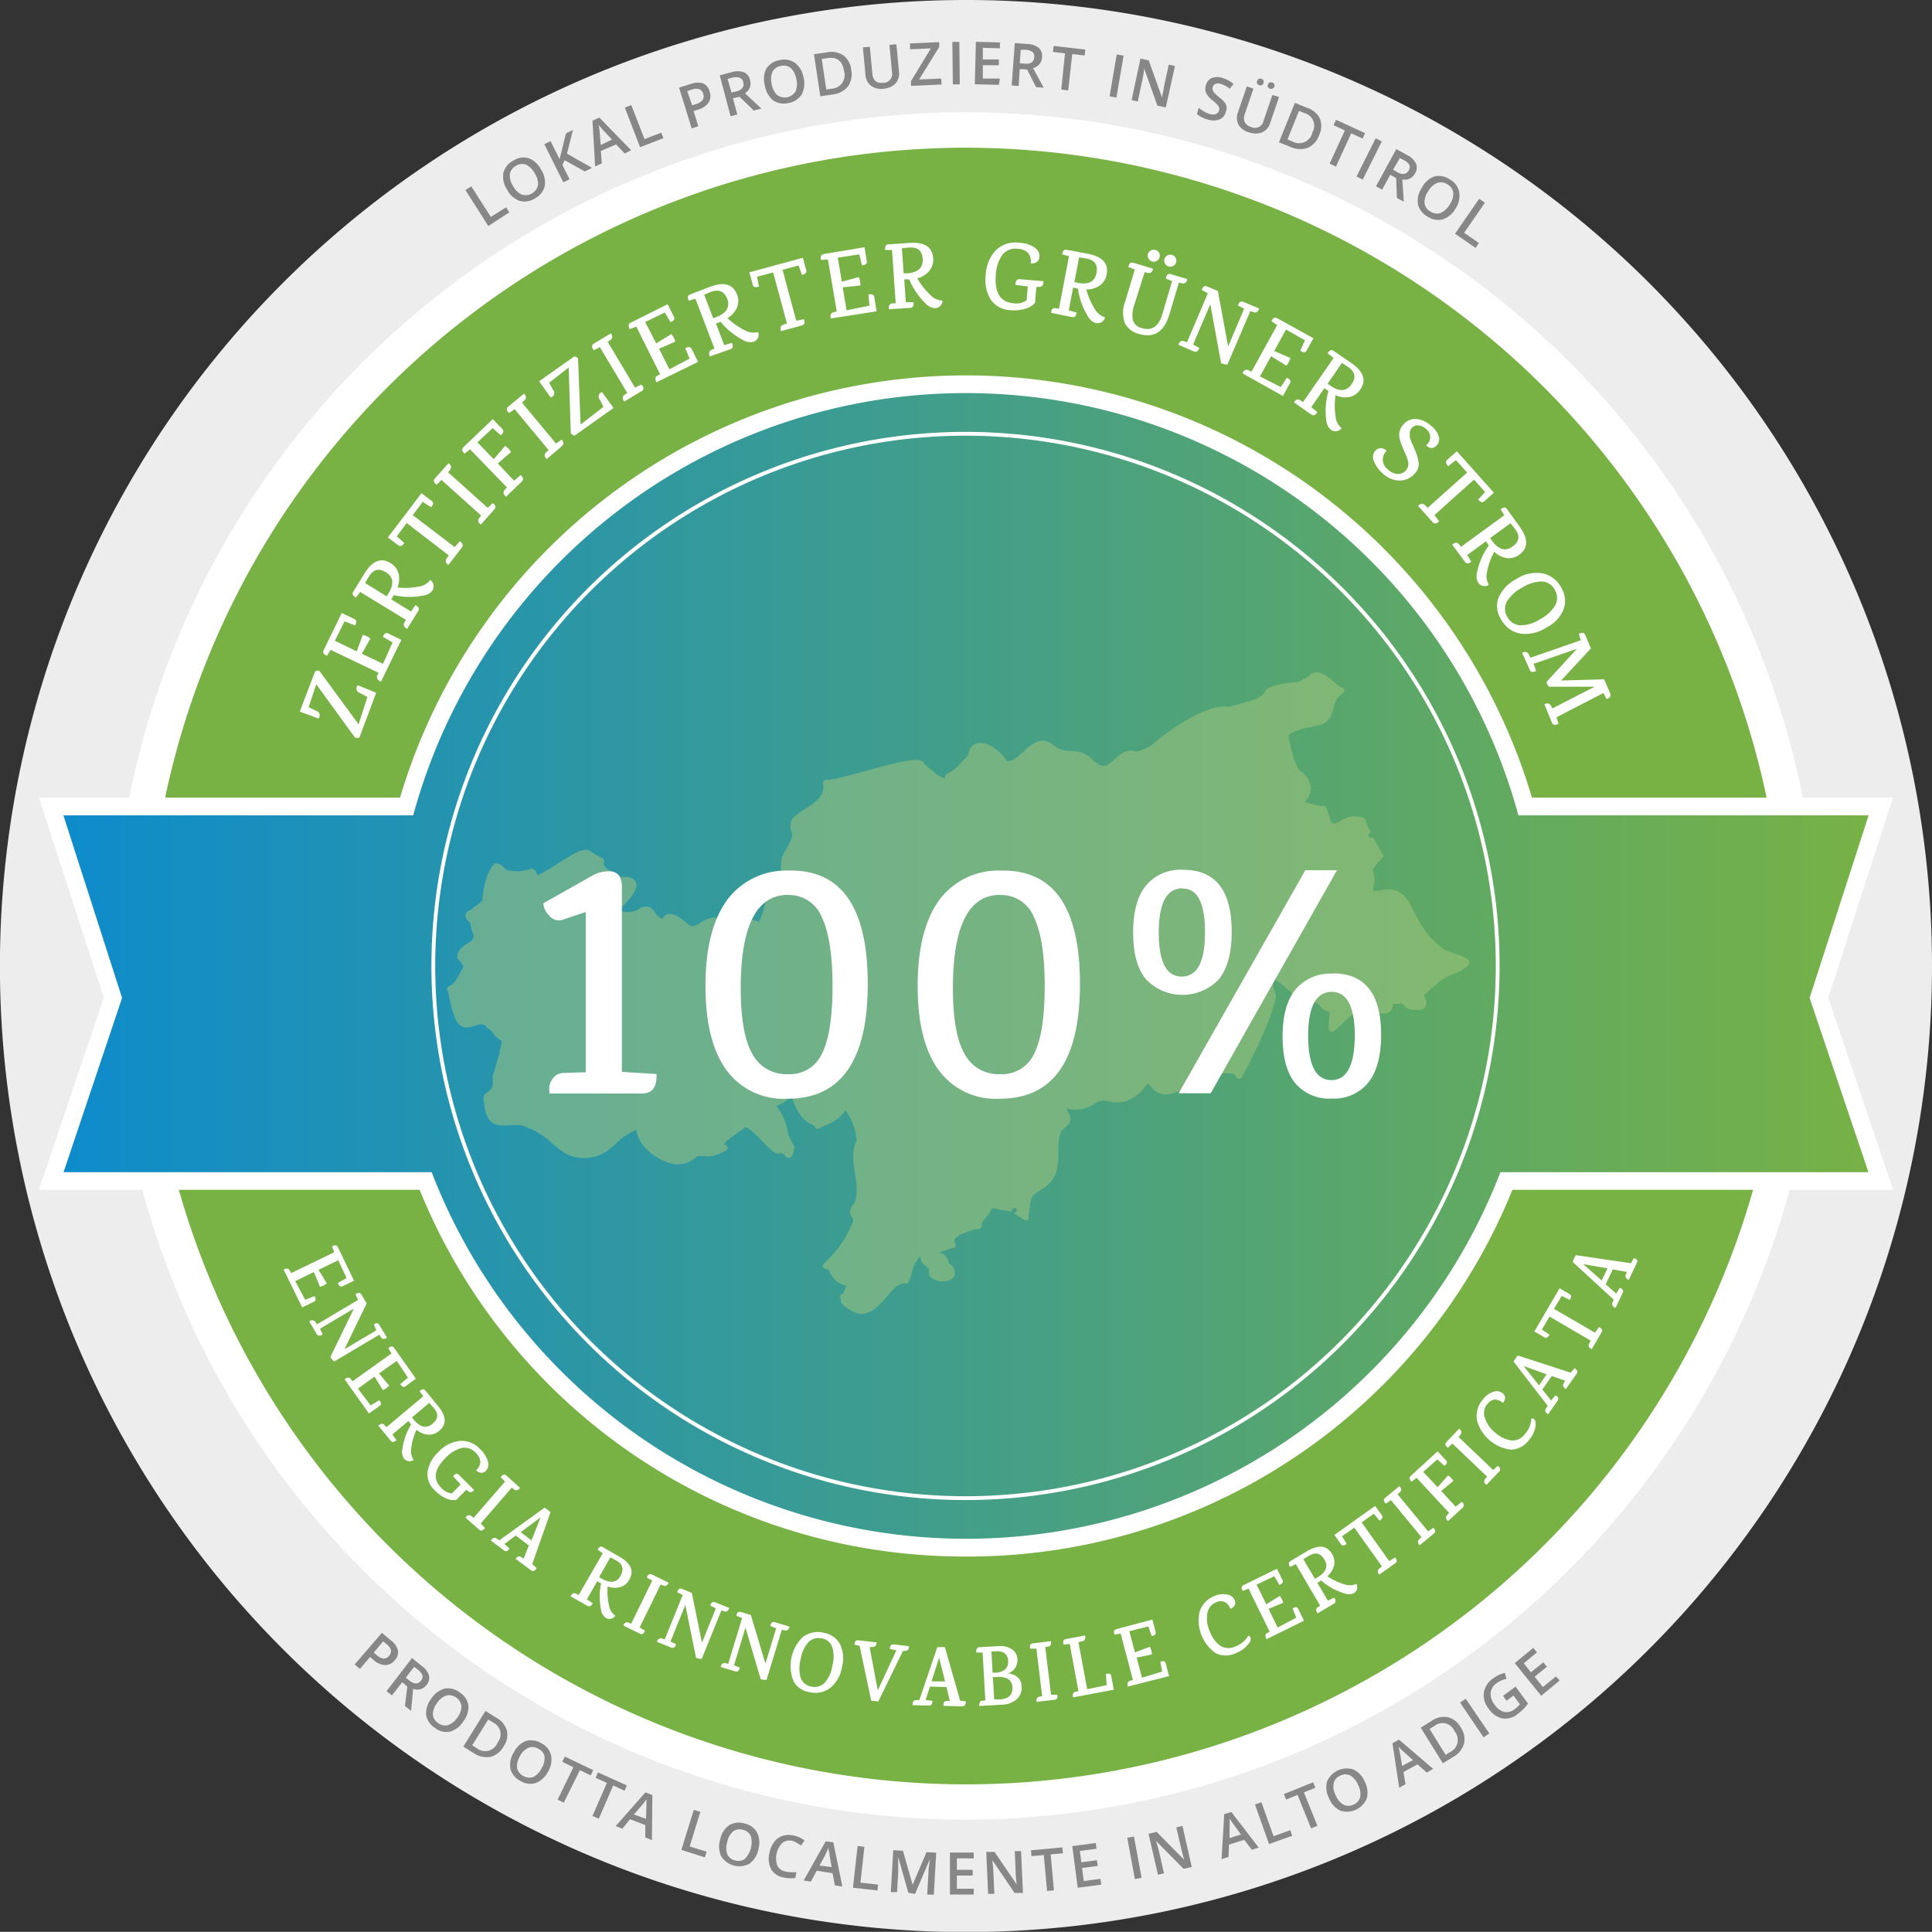 <svg xmlns="http://www.w3.org/2000/svg" xmlns:xlink="http://www.w3.org/1999/xlink" viewBox="0 0 253.21 253.19"><rect x="0" y="0" width="253.21" height="253.19" fill="#333333" stroke="none"/><defs><style>.cls-1{fill:#ededed;}.cls-2{fill:#78b245;}.cls-3{fill:#fff;}.cls-4{fill:url(#Unbenannter_Verlauf_3);}.cls-5{fill:none;stroke:#fff;stroke-miterlimit:10;stroke-width:0.5px;}.cls-6{fill:#878787;}.cls-7{opacity:0.5;}.cls-8{fill:#a7c87e;}</style><linearGradient id="Unbenannter_Verlauf_3" x1="6.72" y1="126.6" x2="246.5" y2="126.6" gradientUnits="userSpaceOnUse"><stop offset="0" stop-color="#0d8bcc"></stop><stop offset="1" stop-color="#78b245"></stop></linearGradient></defs><g id="Ebene_1" data-name="Ebene 1"><path class="cls-1" d="M253.21,126.58A126.61,126.61,0,1,1,126.61,0,126.59,126.59,0,0,1,253.21,126.58Z"></path><circle class="cls-2" cx="126.61" cy="126.6" r="109.56" transform="matrix(0.16, -0.99, 0.99, 0.16, -18.41, 231.62)"></circle><path class="cls-3" d="M126.61,238.48A111.88,111.88,0,1,1,238.49,126.6,112,112,0,0,1,126.61,238.48Zm0-219.12A107.25,107.25,0,1,0,233.85,126.6,107.36,107.36,0,0,0,126.61,19.36Z"></path><path class="cls-4" d="M238.39,130.78l8.11-25.08H199.91a76.22,76.22,0,0,0-146.61,0H6.72l8.1,25.08-8.1,24H55.78a76.22,76.22,0,0,0,141.65,0H246.5Z"></path><path class="cls-3" d="M126.61,204A77,77,0,0,1,55,155.94H5.1l8.5-25.17L5.12,104.54H52.43a77.38,77.38,0,0,1,148.35,0h47.31l-8.48,26.23,8.5,25.17H198.22A77,77,0,0,1,126.61,204ZM8.33,153.63H56.57l.29.73a75.07,75.07,0,0,0,139.5,0l.29-.73h48.23l-7.71-22.84,7.73-23.93H199l-.23-.84a75.06,75.06,0,0,0-144.38,0l-.24.84H8.31L16,130.79Z"></path><circle class="cls-5" cx="126.54" cy="126.6" r="69.75"></circle><path class="cls-3" d="M49.3,90.79l-2.2,5.89a1.8,1.8,0,0,1-.57,0l-5.08-7-1,3,1,.49a.6.6,0,0,1,.28,1l-2.44-.91,2-5.25a.61.61,0,0,1,.57-.08l5.14,7,1.15-3.59-1-.53a.6.6,0,0,1-.26-1Z"></path><path class="cls-3" d="M49.93,89.34l-.14-.07c-.16-.08-.26-.15-.29-.22l-.07-.17a.46.46,0,0,1,0-.3l.17-.41-6.28-3-.46.77c-.45-.16-.59-.41-.43-.75l2.36-4.85,1.66.8c.3.15.33.43.08.83l-1.37-.54-1.27,2.55,2.86,1.39.8-2.16a2.5,2.5,0,0,1,1,.47l-1.13,2L50.2,87l1.25-2.8-1.26-.73q.24-.66.69-.45l1.72.84Z"></path><path class="cls-3" d="M53.36,82.42l-.12-.07c-.16-.1-.25-.18-.27-.26s0-.13-.06-.18a.48.48,0,0,1,.08-.29l.21-.38-6-3.66-.54.74c-.41-.23-.54-.47-.38-.73l1.48-2.41q1.55-2.52,3.4-1.39a2.28,2.28,0,0,1,1.06,1.34A3,3,0,0,1,52.1,77a9.41,9.41,0,0,0,2.79-.12,2.31,2.31,0,0,0,1.5-.87,1.08,1.08,0,0,1,.43.63,1.11,1.11,0,0,1-.17.79,1.75,1.75,0,0,1-1.16.62A9.08,9.08,0,0,1,51.62,78c-.15.24-.26.43-.35.55l2.59,1.59.59-.83q.64.31.36.78Zm-5.5-6,2.81,1.73c.07-.09.15-.22.25-.38.76-1.24.64-2.16-.35-2.77s-1.73-.34-2.33.75l-.37.65Z"></path><path class="cls-3" d="M50.83,70.44l4.41-5.8,1.32,1a.39.39,0,0,1,.17.49,1.9,1.9,0,0,1-.21.35l-1.12-.7-1.31,1.73,5.5,4.19.66-.75c.41.24.5.52.28.81L58.8,74,58.72,74a.53.53,0,0,1-.21-.77l.31-.44L53.3,68.55,52,70.29l1,.88q-.32.4-.54.39a.45.45,0,0,1-.27-.11Z"></path><path class="cls-3" d="M64.79,66.76l-1.78,2-.07-.06c-.3-.27-.34-.53-.15-.79l.27-.34-5.19-4.66-.66.62c-.38-.28-.45-.56-.21-.83l1.79-2,.07.06c.29.26.34.53.15.79l-.28.35,5.19,4.66h0l.65-.62Q65.16,66.34,64.79,66.76Z"></path><path class="cls-3" d="M64.58,54.93l1.25,1.3q.36.36-.21.81l-1.05-.93-2,1.86,2.14,2.22,1.49-1.75a2.39,2.39,0,0,1,.78.8l-1.74,1.5L67.37,63l.87-.73c.36.31.41.59.14.85l-2.08,2L66.23,65a.54.54,0,0,1-.09-.8l.3-.32-4.84-5-.7.57c-.37-.31-.41-.6-.14-.86Z"></path><path class="cls-3" d="M73.64,58.47l-2,1.7-.06-.08c-.25-.3-.27-.57,0-.8l.32-.3-4.45-5.37-.74.52c-.34-.33-.37-.62-.09-.85l2.06-1.71.06.08c.25.3.26.57,0,.8l-.33.31,4.46,5.36h0l.74-.51C73.9,57.94,73.93,58.23,73.64,58.47Z"></path><path class="cls-3" d="M80.41,53.47l-5.13,3.64a1.73,1.73,0,0,1-.47-.33l-.28-8.62-2.56,2,.51.93a.6.6,0,0,1-.31,1l-1.51-2.12,4.58-3.24a.6.6,0,0,1,.52.26l.33,8.65,3-2.32-.51-1a.59.59,0,0,1,.32-.93Z"></path><path class="cls-3" d="M84.09,51.26l-2.28,1.37-.06-.09c-.2-.33-.17-.6.1-.79l.36-.25-3.59-6-.81.4c-.29-.38-.27-.67,0-.86l2.3-1.37,0,.08c.2.34.17.6-.09.8l-.38.25,3.59,6h0l.81-.4C84.43,50.78,84.41,51.07,84.09,51.26Z"></path><path class="cls-3" d="M86,50.12,86,50a.58.58,0,0,1-.09-.36,1.22,1.22,0,0,1,0-.17.41.41,0,0,1,.22-.21l.38-.22-3.12-6.24-.84.34c-.25-.41-.21-.69.12-.86l4.83-2.41.82,1.64c.16.31,0,.54-.44.71l-.75-1.26-2.57,1.24L86,45l2-1.22a2.47,2.47,0,0,1,.51,1l-2.13.92,1.35,2.7L90.37,47l-.55-1.34c.39-.26.67-.23.82.06l.85,1.71Z"></path><path class="cls-3" d="M93,46.73l0-.14a.55.55,0,0,1-.06-.37l.07-.17a.55.55,0,0,1,.23-.19l.4-.18-2.5-6.53-.88.26q-.27-.66.15-.81l2.63-1q2.77-1.06,3.55,1a2.23,2.23,0,0,1,0,1.7,2.94,2.94,0,0,1-1.25,1.39,9.33,9.33,0,0,0,2.29,1.6,2.32,2.32,0,0,0,1.72.23,1,1,0,0,1,0,.76,1.07,1.07,0,0,1-.61.52,1.79,1.79,0,0,1-1.3-.21,9.31,9.31,0,0,1-3-2.42,4.81,4.81,0,0,1-.61.22l1.09,2.84,1-.29c.21.43.15.71-.19.83Zm-.71-8.11,1.18,3.08.43-.15q2-.78,1.41-2.4c-.41-1-1.17-1.33-2.3-.83l-.7.29Z"></path><path class="cls-3" d="M98.22,35.69l7-1.91.44,1.61a.38.38,0,0,1-.17.48,1.45,1.45,0,0,1-.38.16l-.45-1.24-2.1.57,1.8,6.67,1-.19c.17.45.08.72-.28.82l-2.75.74,0-.1c-.1-.38,0-.62.3-.74l.51-.16-1.81-6.7-2.11.57.25,1.29c-.33.09-.55.09-.67,0a.51.51,0,0,1-.15-.26Z"></path><path class="cls-3" d="M108.88,41.74l0-.15a.58.58,0,0,1,0-.37l.1-.16a.43.43,0,0,1,.27-.13l.42-.1L108.51,34l-.9.08c-.13-.46,0-.72.36-.79l5.33-.89.3,1.82c.06.33-.15.52-.63.55l-.35-1.43-2.82.43.53,3.15,2.23-.6a2.65,2.65,0,0,1,.2,1.09l-2.31.25.5,3,3-.6-.13-1.45c.45-.13.7,0,.76.3l.31,1.89Z"></path><path class="cls-3" d="M116.5,40.53v-.15a.64.64,0,0,1,.05-.36l.12-.15a.48.48,0,0,1,.28-.11l.44,0-.48-7H116c0-.46.08-.71.38-.73l2.81-.19c2-.13,3,.52,3.11,2a2.28,2.28,0,0,1-.48,1.63,2.9,2.9,0,0,1-1.6,1,9.3,9.3,0,0,0,1.72,2.2,2.28,2.28,0,0,0,1.58.72,1,1,0,0,1-1,1,1.77,1.77,0,0,1-1.17-.58,9.41,9.41,0,0,1-2.19-3.2l-.65,0,.21,3h1c.07.47-.07.72-.43.74Zm1.7-8,.23,3.29a3.67,3.67,0,0,0,.45,0c1.44-.1,2.13-.73,2.05-1.89s-.73-1.61-2-1.47l-.74.08Z"></path><path class="cls-3" d="M133.65,36.59l3.1.26V37c0,.39-.21.59-.53.6h-.39l-.18,2.08a2.55,2.55,0,0,1-1.29.79,5,5,0,0,1-1.91.18,3.26,3.26,0,0,1-2.58-1.35,4.89,4.89,0,0,1-.68-3.24,5,5,0,0,1,1.31-3.24,3.66,3.66,0,0,1,3.12-1,3.78,3.78,0,0,1,2,.64,1.34,1.34,0,0,1,.61,1.21.86.86,0,0,1-.34.66,1.14,1.14,0,0,1-.81.18,1.76,1.76,0,0,0-.33-1.36,2.06,2.06,0,0,0-1.39-.54,2.11,2.11,0,0,0-2,.81,4.85,4.85,0,0,0-.84,2.6q-.3,3.51,2.33,3.73a2.34,2.34,0,0,0,1.7-.39l.15-1.82-1.62-.21C133.11,36.78,133.29,36.56,133.65,36.59Z"></path><path class="cls-3" d="M137.77,41l0-.14a.69.69,0,0,1,.14-.35l.15-.11a.5.5,0,0,1,.3,0l.43.06,1.31-6.88-.89-.24c.07-.47.26-.67.55-.61l2.78.52c1.94.37,2.77,1.27,2.5,2.69a2.27,2.27,0,0,1-.87,1.46,3,3,0,0,1-1.79.53,8.93,8.93,0,0,0,1.1,2.56,2.28,2.28,0,0,0,1.35,1.1,1.1,1.1,0,0,1-.44.62,1.07,1.07,0,0,1-.8.12,1.76,1.76,0,0,1-1-.86,9.11,9.11,0,0,1-1.31-3.64l-.64-.14-.56,3,1,.26c0,.47-.25.68-.6.61Zm3.66-7.27-.62,3.24.44.1c1.43.27,2.25-.16,2.46-1.3s-.29-1.75-1.52-1.92l-.74-.11Z"></path><path class="cls-3" d="M153.46,35.93l2.13.64,0,.1c-.11.37-.33.53-.65.47l-.43-.1-1.24,4.13c-.69,2.32-2,3.18-4,2.59a2.76,2.76,0,0,1-1.87-1.46,4.16,4.16,0,0,1,.08-2.82l1.25-4.16-.84-.33c.09-.47.31-.65.66-.55l2.55.77,0,.1c-.11.37-.33.53-.65.47l-.43-.11L148.65,40a3.61,3.61,0,0,0-.16,2,1.55,1.55,0,0,0,1.16,1c1.31.4,2.2-.21,2.68-1.8l1.29-4.36-.82-.33C152.89,36,153.1,35.83,153.46,35.93Zm-1.87-1.73a.74.74,0,0,1-.6.07.82.82,0,0,1-.47-.39.74.74,0,0,1-.07-.6.77.77,0,0,1,.39-.46.81.81,0,0,1,.61-.06.75.75,0,0,1,.46.38.7.7,0,0,1,.06.6A.73.73,0,0,1,151.59,34.2Zm2.55.19a.77.77,0,0,1-.38.47.8.8,0,0,1-.61.06.83.83,0,0,1-.47-.39.78.78,0,0,1-.06-.6.74.74,0,0,1,.39-.46.79.79,0,0,1,.6-.06.75.75,0,0,1,.47.38A.78.78,0,0,1,154.14,34.39Z"></path><path class="cls-3" d="M163,39.58l2,.85,0,.09c-.16.36-.39.5-.7.4l-.43-.15-3,7a1.86,1.86,0,0,1-.83-.18l-1.42-7.71-2.25,5.28.8.43c-.14.45-.38.61-.71.47l-2-.87,0-.09c.15-.36.39-.49.7-.39l.41.14,2.73-6.41-.8-.43c.14-.45.38-.61.72-.46l1.4.59,1.34,7.27,2.1-4.95-.8-.42C162.36,39.58,162.61,39.43,163,39.58Z"></path><path class="cls-3" d="M162.84,48.93l.07-.13c.09-.16.17-.26.24-.28l.18-.06a.4.4,0,0,1,.29.06l.4.19,3.37-6.1-.75-.51c.19-.44.45-.56.78-.38l4.72,2.61-.89,1.61c-.16.3-.44.31-.83,0l.61-1.34-2.48-1.41L167,46l2.12.92a2.59,2.59,0,0,1-.53,1l-2-1.23-1.46,2.64,2.73,1.4.8-1.22c.43.19.57.42.4.71l-.92,1.68Z"></path><path class="cls-3" d="M169.59,52.74l.09-.12c.1-.15.19-.24.26-.25l.18,0a.55.55,0,0,1,.29.09l.37.23,4-5.77L174,46.3c.26-.4.5-.51.75-.34l2.33,1.6q2.44,1.68,1.21,3.47a2.3,2.3,0,0,1-1.4,1,3,3,0,0,1-1.85-.24,9.32,9.32,0,0,0,0,2.79,2.24,2.24,0,0,0,.79,1.54,1,1,0,0,1-.66.39,1.08,1.08,0,0,1-.78-.21,1.81,1.81,0,0,1-.56-1.19,9.18,9.18,0,0,1,.28-3.86l-.53-.38-1.72,2.5.79.64c-.23.41-.5.52-.79.32Zm6.28-5.17L174,50.29l.36.26c1.2.82,2.12.76,2.78-.2s.43-1.71-.62-2.36l-.63-.41Z"></path><path class="cls-3" d="M188.62,57.47a1.13,1.13,0,0,1-.31.88.85.85,0,0,1-1.39,0,1.31,1.31,0,0,0,0-2.1,1.69,1.69,0,0,0-1-.5,1,1,0,0,0-.87.33.93.93,0,0,0-.28.66V57a1.31,1.31,0,0,0,0,.27c0,.12.06.21.07.26s.05.16.1.29.09.23.11.28a4,4,0,0,1,.28.62,6.45,6.45,0,0,1,.61,2,1.81,1.81,0,0,1-.55,1.38,2.6,2.6,0,0,1-2,.88,3.29,3.29,0,0,1-2.25-1,3.88,3.88,0,0,1-1.07-1.54,1.25,1.25,0,0,1,.2-1.39,1,1,0,0,1,.67-.32,1.11,1.11,0,0,1,.79.36,1.57,1.57,0,0,0,.13,2.4,2.12,2.12,0,0,0,1.28.63,1.36,1.36,0,0,0,1.1-.45,1.28,1.28,0,0,0,.31-1.15,4.75,4.75,0,0,0-.18-.62c-.07-.18-.17-.43-.33-.77l-.33-.77c-.07-.18-.14-.42-.23-.71a2.34,2.34,0,0,1-.1-.73,2,2,0,0,1,.55-1.29,2,2,0,0,1,1.77-.71,3.37,3.37,0,0,1,1.88.9A2.69,2.69,0,0,1,188.62,57.47Z"></path><path class="cls-3" d="M190.93,59.14l4.86,5.43-1.24,1.11a.37.37,0,0,1-.5.07,1.58,1.58,0,0,1-.32-.27l.91-1-1.46-1.62L188,67.51l.61.8c-.32.35-.6.39-.85.12l-1.9-2.12.07-.07c.29-.26.56-.28.8-.06l.38.38,5.17-4.63-1.47-1.63-1,.8c-.23-.25-.32-.45-.29-.6a.56.56,0,0,1,.17-.25Z"></path><path class="cls-3" d="M190.33,71.38l.12-.09a.62.62,0,0,1,.34-.15l.18,0a.51.51,0,0,1,.24.18l.28.34,5.66-4.13-.48-.78c.37-.29.64-.31.81-.07L199.15,69c1.16,1.6,1.16,2.82,0,3.68a2.29,2.29,0,0,1-1.64.47,3.06,3.06,0,0,1-1.67-.84,9.09,9.09,0,0,0-.94,2.62,2.24,2.24,0,0,0,.23,1.72,1,1,0,0,1-.75.15,1.05,1.05,0,0,1-.66-.46,1.76,1.76,0,0,1-.14-1.3,9.14,9.14,0,0,1,1.54-3.55c-.16-.23-.29-.41-.37-.54l-2.45,1.79.53.87c-.36.31-.64.32-.85,0Zm7.64-2.8-2.67,1.94.26.37c.86,1.17,1.75,1.42,2.69.73s1-1.47.2-2.43L198,68.6Z"></path><path class="cls-3" d="M204.61,77a3.31,3.31,0,0,1,.35,2.76,4.61,4.61,0,0,1-2.28,2.48,5,5,0,0,1-3.43.8,3.61,3.61,0,0,1-2.54-1.91,3.16,3.16,0,0,1-.31-2.8,5.07,5.07,0,0,1,2.31-2.43,4.87,4.87,0,0,1,3.37-.77A3.56,3.56,0,0,1,204.61,77Zm-.84.29a2,2,0,0,0-1.7-1.08,4.9,4.9,0,0,0-2.58.81,5,5,0,0,0-2,1.83,2,2,0,0,0,.06,2,2,2,0,0,0,1.71,1.1,4.68,4.68,0,0,0,2.58-.79,5,5,0,0,0,2-1.85A2,2,0,0,0,203.77,77.32Z"></path><path class="cls-3" d="M203.4,94.71l-1-2.43.09,0a.55.55,0,0,1,.78.2l.18.37L209,90,203,90a1.28,1.28,0,0,1-.32-.62l4-4.35L201,87l.32.93c-.42.23-.7.18-.84-.16l-1-2.24.09,0c.36-.16.62-.09.78.2l.23.47,6.61-2.29-.27-.82c.42-.24.71-.19.85.15l.74,1.74-3.91,4.21,5.64-.16.79,1.85c.14.34,0,.59-.48.73l-.41-.78L204,94l.26.84C203.83,95.1,203.55,95.05,203.4,94.71Z"></path><path class="cls-6" d="M64,29.62l-3-4.71.77-.48,2.56,4,2-1.26.42.66Z"></path><path class="cls-6" d="M70.91,22.23a3,3,0,0,1,.48,2.17A2.46,2.46,0,0,1,70.11,26a2.51,2.51,0,0,1-2,.33,3.08,3.08,0,0,1-1.66-1.49,3.07,3.07,0,0,1-.48-2.18,2.51,2.51,0,0,1,1.31-1.61,2.41,2.41,0,0,1,2-.32A3.05,3.05,0,0,1,70.91,22.23Zm-3.67,2.14a2.5,2.5,0,0,0,1.15,1.14,1.68,1.68,0,0,0,2.12-1.23,2.51,2.51,0,0,0-.43-1.56,2.58,2.58,0,0,0-1.14-1.14,1.45,1.45,0,0,0-1.32.16,1.49,1.49,0,0,0-.8,1.08A2.5,2.5,0,0,0,67.24,24.37Z"></path><path class="cls-6" d="M77.59,22l-.94.47L74,21l-.29.63.94,1.86-.82.41-2.49-5,.82-.4,1.18,2.37c.09-.38.18-.75.28-1.12l.55-2.26.92-.46c-.36,1.45-.62,2.49-.78,3.11Z"></path><path class="cls-6" d="M81.88,20.12l-1.13-1.19-2,.85.12,1.64-.87.39-.35-6,.9-.4,4.17,4.28ZM80.21,18.3l-1.09-1.17c-.07-.08-.19-.2-.34-.38l-.32-.38a7.59,7.59,0,0,1,.14,1.06L78.73,19Z"></path><path class="cls-6" d="M83.89,19.29l-2-5.19.85-.33,1.73,4.46,2.2-.85.28.73Z"></path><path class="cls-6" d="M93,12a1.61,1.61,0,0,1-.14,1.45,2.51,2.51,0,0,1-1.41.93l-.55.17.62,2-.87.27L89,11.48,90.55,11a2.4,2.4,0,0,1,1.62-.06A1.52,1.52,0,0,1,93,12ZM90.71,13.8l.46-.14a1.77,1.77,0,0,0,.91-.54.91.91,0,0,0,.08-.83.88.88,0,0,0-.49-.59,1.44,1.44,0,0,0-1,.05l-.6.19Z"></path><path class="cls-6" d="M96.06,12.87,96.63,15l-.88.23L94.33,9.87l1.52-.4a2.57,2.57,0,0,1,1.65,0,1.45,1.45,0,0,1,.81,1.05,1.53,1.53,0,0,1-.67,1.71l2.15,2-1,.26-1.86-1.81Zm-.19-.73.61-.16a1.44,1.44,0,0,0,.83-.46.84.84,0,0,0,.1-.75.74.74,0,0,0-.47-.58,1.65,1.65,0,0,0-1,0l-.58.15Z"></path><path class="cls-6" d="M105.31,10.16a3.08,3.08,0,0,1-.24,2.21,2.48,2.48,0,0,1-1.73,1.13,2.5,2.5,0,0,1-2-.34,3.06,3.06,0,0,1-1.09-1.95A3,3,0,0,1,100.43,9a2.54,2.54,0,0,1,1.75-1.12,2.47,2.47,0,0,1,2,.35A3,3,0,0,1,105.31,10.16Zm-4.17.86a2.58,2.58,0,0,0,.73,1.45,1.68,1.68,0,0,0,2.4-.5,2.48,2.48,0,0,0,.09-1.61,2.51,2.51,0,0,0-.72-1.44,1.44,1.44,0,0,0-1.3-.27,1.46,1.46,0,0,0-1.1.77A2.51,2.51,0,0,0,101.14,11Z"></path><path class="cls-6" d="M111.56,9.14a2.78,2.78,0,0,1-.44,2.2,3,3,0,0,1-2.07,1.05l-1.54.23-.83-5.51,1.71-.25a2.85,2.85,0,0,1,2.15.4A2.67,2.67,0,0,1,111.56,9.14Zm-.94.17c-.2-1.31-.91-1.88-2.14-1.7l-.78.12.59,4,.64-.1A1.79,1.79,0,0,0,110.62,9.31Z"></path><path class="cls-6" d="M117.48,5.8l.34,3.59a2.1,2.1,0,0,1-.16,1.1,1.81,1.81,0,0,1-.7.78,2.78,2.78,0,0,1-1.17.36,2.24,2.24,0,0,1-1.65-.4,1.94,1.94,0,0,1-.71-1.45l-.34-3.57.91-.08.33,3.5a1.43,1.43,0,0,0,.41,1,1.37,1.37,0,0,0,1,.23,1.17,1.17,0,0,0,1.16-1.46l-.33-3.51Z"></path><path class="cls-6" d="M123.4,11.08l-4,.17,0-.63L122,6.34l-2.73.12,0-.77,3.82-.17,0,.64-2.63,4.26,2.89-.13Z"></path><path class="cls-6" d="M124.88,11.06l-.06-5.57h.91l.06,5.56Z"></path><path class="cls-6" d="M130.91,11.12l-3.15-.07.14-5.57,3.15.08,0,.77-2.24-.06,0,1.52,2.1,0,0,.76-2.1,0,0,1.75,2.24,0Z"></path><path class="cls-6" d="M133.65,9.05l-.15,2.22-.91-.07L133,5.65l1.57.11a2.62,2.62,0,0,1,1.57.51,1.45,1.45,0,0,1,.43,1.25,1.52,1.52,0,0,1-1.18,1.4l1.4,2.57-1-.07-1.17-2.31Zm0-.76.63.05a1.47,1.47,0,0,0,.94-.17.88.88,0,0,0,.33-.68.75.75,0,0,0-.26-.7,1.72,1.72,0,0,0-.91-.27l-.6,0Z"></path><path class="cls-6" d="M140,11.85l-.91-.11L139.58,7,138,6.8l.09-.78,4.15.48-.08.77-1.63-.18Z"></path><path class="cls-6" d="M145.42,12.63l.94-5.49.9.15-.94,5.49Z"></path><path class="cls-6" d="M152.79,14.08l-1.1-.23-1.75-4.91h0l0,.25c-.06.47-.14.89-.22,1.28l-.6,2.83-.81-.18,1.16-5.44,1.08.23,1.75,4.89h0c0-.06,0-.27.11-.63s.11-.64.15-.84l.62-2.86.81.18Z"></path><path class="cls-6" d="M160.65,14.66a1.36,1.36,0,0,1-.84,1,2.31,2.31,0,0,1-1.54,0,3.6,3.6,0,0,1-1.4-.71l.24-.83a4,4,0,0,0,.7.5,3.6,3.6,0,0,0,.74.32,1.22,1.22,0,0,0,.82,0,.66.66,0,0,0,.4-.46.68.68,0,0,0-.08-.57,3.81,3.81,0,0,0-.79-.77,2.65,2.65,0,0,1-.84-1,1.49,1.49,0,0,1,0-1,1.33,1.33,0,0,1,.78-.92,2.05,2.05,0,0,1,1.39,0,3.88,3.88,0,0,1,1.43.78l-.49.63A3.51,3.51,0,0,0,160,11a1,1,0,0,0-.7,0,.63.63,0,0,0-.36.42.72.72,0,0,0,0,.38.94.94,0,0,0,.21.37,5.84,5.84,0,0,0,.62.56,4.28,4.28,0,0,1,.74.7,1.43,1.43,0,0,1,.26.6A1.6,1.6,0,0,1,160.65,14.66Z"></path><path class="cls-6" d="M167.64,12.71l-1.17,3.41a2,2,0,0,1-.6.93,1.7,1.7,0,0,1-1,.43,2.62,2.62,0,0,1-1.21-.15,2.2,2.2,0,0,1-1.35-1,2,2,0,0,1-.06-1.62l1.16-3.39.87.3-1.14,3.33a1.42,1.42,0,0,0,0,1.07,1.33,1.33,0,0,0,.83.62,1.16,1.16,0,0,0,1.65-.86l1.14-3.33Zm-2.88-2.09a.44.44,0,0,1,.23-.29.54.54,0,0,1,.33,0,.41.41,0,0,1,.27.56.43.43,0,0,1-.22.27.44.44,0,0,1-.34,0,.46.46,0,0,1-.26-.21A.38.38,0,0,1,164.76,10.62Zm1.41.48a.43.43,0,0,1,.24-.28.44.44,0,0,1,.32,0A.43.43,0,0,1,167,11a.42.42,0,0,1,0,.35.39.39,0,0,1-.22.26.49.49,0,0,1-.6-.19A.44.44,0,0,1,166.17,11.1Z"></path><path class="cls-6" d="M172.89,17.71a2.82,2.82,0,0,1-1.5,1.67,3.08,3.08,0,0,1-2.32-.15l-1.45-.58,2.09-5.17,1.6.65A2.85,2.85,0,0,1,173,15.57,2.72,2.72,0,0,1,172.89,17.71Zm-.91-.33a1.7,1.7,0,0,0-1-2.55l-.73-.3-1.51,3.75.6.24A1.79,1.79,0,0,0,172,17.38Z"></path><path class="cls-6" d="M175.09,21.83l-.83-.38,2-4.35-1.48-.69.32-.71,3.8,1.75-.32.71-1.49-.68Z"></path><path class="cls-6" d="M177.79,23.13l2.5-5,.81.41-2.5,5Z"></path><path class="cls-6" d="M182.21,22.91l-1.07,1.95-.8-.44L183,19.54l1.38.76a2.58,2.58,0,0,1,1.2,1.12,1.44,1.44,0,0,1-.13,1.32,1.52,1.52,0,0,1-1.66.78l.19,2.91-.9-.49-.1-2.6Zm.36-.66.56.31a1.42,1.42,0,0,0,.92.23.84.84,0,0,0,.59-.47.78.78,0,0,0,.05-.75A1.65,1.65,0,0,0,184,21l-.53-.29Z"></path><path class="cls-6" d="M190.78,27.31a3.06,3.06,0,0,1-1.69,1.44,2.43,2.43,0,0,1-2-.37,2.47,2.47,0,0,1-1.26-1.66,3.08,3.08,0,0,1,.55-2.16A3,3,0,0,1,188,23.12a2.51,2.51,0,0,1,2,.39,2.46,2.46,0,0,1,1.24,1.65A3,3,0,0,1,190.78,27.31Zm-3.61-2.23a2.48,2.48,0,0,0-.47,1.54,1.46,1.46,0,0,0,.77,1.1,1.47,1.47,0,0,0,1.31.2A2.58,2.58,0,0,0,190,26.8a2.47,2.47,0,0,0,.47-1.53,1.47,1.47,0,0,0-.76-1.1,1.51,1.51,0,0,0-1.33-.2A2.49,2.49,0,0,0,187.17,25.08Z"></path><path class="cls-6" d="M190.7,30.63l3.16-4.58.75.52-2.72,3.94,1.94,1.34-.44.64Z"></path><g class="cls-7"><path class="cls-8" d="M173.88,108a.41.41,0,0,0,.38-.12c.17-.2.13-.38-.14-1.21-.35-1-.35-1-.59-1.09a.43.43,0,0,0-.33.09c-.42-.07-1.53-.36-2.2-.57a2.52,2.52,0,0,0,.81-1.77,2.86,2.86,0,0,0-1.34-2.24c-.66-.51-1.08-2.28-1.39-3.58-.06-.27-.12-.53-.18-.77a.36.36,0,0,0,0-.09.24.24,0,0,1,0-.23c.15-.32.88-.79,3.51-1.27l.32-.06c1.49-.33,1.78-1.37,2.05-2.28a3,3,0,0,1,1.22-2,.37.37,0,0,0,.17-.41.38.38,0,0,0-.33-.3,3.84,3.84,0,0,1-.95-.69c-.77-.65-1.63-1.39-2.49-1.27a1.35,1.35,0,0,0-.9.54,6,6,0,0,0-.91.48l-.41.24c-.88,0-3.64.34-4.26,1a.75.75,0,0,0-.07.12c-.37,1-2.11,1.42-3.5,1.78-.44.12-.85.22-1.19.34-2.62-.43-6.59,2.19-8.74,3.81-.28.2-.51.4-.74.58a6.43,6.43,0,0,1-1.85,1.2l-.1,0a1.25,1.25,0,0,1-1.08.2,2.25,2.25,0,0,0-1.46.23,9,9,0,0,0-1.29,1c-1,.84-1.41,1.18-2.85-.23a3.88,3.88,0,0,0-2.72-1,3.39,3.39,0,0,1-2.43-.91c-1.49-1.06-2.75.07-3.77,1-.75.67-1.45,1.3-2.16,1.24-.67-1.16-2.48-2.61-3.79-2.37-.51.09-1.13.45-1.3,1.66a10.05,10.05,0,0,0-1,1,5.05,5.05,0,0,1-1.75,1.37.38.38,0,0,0-.25.4.71.71,0,0,1,0,.23,4.54,4.54,0,0,1-1.65-1,13,13,0,0,1-1.06-.92.73.73,0,0,0-.27-.34c-.72-.49-2.84,0-7,1.13l-.56.16c-2.12.58-4.54,1.25-5,1.13a.4.4,0,0,0-.36.1.38.38,0,0,0-.11.35c.29,1.67-1,2.48-2.31,3.34a9.21,9.21,0,0,0-1.66,1.24,1.79,1.79,0,0,0-.19,1.66,2,2,0,0,1,.06.93,7.27,7.27,0,0,1-.62,1.25,8.15,8.15,0,0,0-.64,1.25,4.32,4.32,0,0,0-.07,2.09c.09.81.18,1.57-.22,2a2.75,2.75,0,0,1-.81.57,1.71,1.71,0,0,0-1.11,1.42,13.45,13.45,0,0,1-.58,1.84c-.08.2-.15.39-.22.59-1.47-.67-4.21-.61-5.76-.57h-.27a3.51,3.51,0,0,0-1.6.62c-.65.39-1.07.61-1.48.41a.69.69,0,0,0-.14-.12c-1-.88-2.1-1.64-2.86-1.33a1,1,0,0,0-.53.59,1.84,1.84,0,0,1-1-.84c-.35-.51-.83-1.22-2.14-.46a2.82,2.82,0,0,1-2.12.32.59.59,0,0,1-.32-.32l.35-.37c1.12-1.19,2.1-2.32,1.7-3.17-.32-.67-1.28-.71-2-.67l-.37-.21a10.45,10.45,0,0,1-1.44-.88l-.43-.55a1.27,1.27,0,0,0,.09-.47.4.4,0,0,0-.2-.33l-.35-.19a11,11,0,0,1-1.26-.72c-.73-.59-2,.16-4.14,1.52l-.2.13a24,24,0,0,1-2.63,1.51v-.12a.92.92,0,0,0-.63-.75.39.39,0,0,0-.28,0,4.66,4.66,0,0,1-2.64.22.38.38,0,0,0-.18,0c-.17,0-.4-.18-.62-.38a1.66,1.66,0,0,0-1-.56.45.45,0,0,0-.27.1c-1.07,1-1.49,3.48-1.57,4.75a3.75,3.75,0,0,1-.83.71,3,3,0,0,0-.65.55A.85.85,0,0,0,61,120a1.23,1.23,0,0,0,.66.93,4.44,4.44,0,0,0,.27,1.26.93.93,0,0,1-.12,1.11l-.24.15c-.7.44-1.77,1.09-1.63,2.06a.4.4,0,0,0,.22.3c.14.17.43.61.6.86a8.84,8.84,0,0,0-.48.85c-.41.77-.79,1.49-1.44,1.73a.4.4,0,0,0-.22.2.35.35,0,0,0,0,.3c.09.26.19.71.3,1.18.36,1.65.82,3.71,2.15,3.74a3.65,3.65,0,0,0,1.1-.22c.86-.26,1.29-.33,1.61.19a.43.43,0,0,0,.18.15,2.39,2.39,0,0,1,.72.68,2.86,2.86,0,0,0,1.08.95,14.14,14.14,0,0,1-.58,2.58c-.16.54-.29,1-.36,1.34a2.08,2.08,0,0,0-.24,1.3,1.4,1.4,0,0,1-.25,1.08,2.1,2.1,0,0,1-.56.52c-.48.32-.45.54-.3,1.61.38,2.79,1.83,2.71,3.24,2.64a7.29,7.29,0,0,1,1.61,0,9.81,9.81,0,0,1,4,2.33,18,18,0,0,0,1.82,1.37,5.32,5.32,0,0,0,5.63-.49c.27-.21.58-.48.92-.78a7.77,7.77,0,0,1,2.72-1.83c.19,1.83,2,3.46,3.78,4.12a3.66,3.66,0,0,0,4.19-.68,4,4,0,0,1,.84,0,3.39,3.39,0,0,0,1.58-.14c1.34-.53,1.61-.64,1.56-1S95,150,94.84,150l.13-.12a.45.45,0,0,0,.13-.22,31.93,31.93,0,0,1,2.61-1.9c.15-.05.61.18,2,1.59l.25.26c1.09,1.13,1.76,1.83,2.29,1.49l.55.19a.64.64,0,0,0,.6.46c.45,0,.58-.63.69-1.27a.45.45,0,0,0-.08-.4,5.51,5.51,0,0,1-.82-2,7.74,7.74,0,0,0-1.42-3.13,6.6,6.6,0,0,0,2-1.29h0c.44,1.55,1.2,3.2,2.87,3.82l.22.31a.38.38,0,0,0,.52.11,7.92,7.92,0,0,1,.83-.42,5.45,5.45,0,0,0,2.61-1.95,7.38,7.38,0,0,1,1.44,3.93s0,.05,0,.08c-.66,1.18-.43,2.77-.2,4.32s.45,3.1-.25,4.05a1.25,1.25,0,0,0-.13,1.65.58.58,0,0,1,.1.61,14.52,14.52,0,0,1-3.82,5.45.4.4,0,0,0-.12.4.42.42,0,0,0,.31.27c.43.07.46.14.57.38a1.89,1.89,0,0,0,.26.47,2.86,2.86,0,0,0,2.37,1.42c.3.06.59.12.89.21a.39.39,0,0,1-.24-.19.47.47,0,0,1,0-.31,2,2,0,0,1-.1.27.39.39,0,0,0-.34-.24c-.65,0-.82.57-.92.9a1.12,1.12,0,0,1-.14.36.39.39,0,0,0-.39.33,1.16,1.16,0,0,0,.1.49c0-.07,0,0,0-.09a.44.44,0,0,0,0,.2.11.11,0,0,1,0,.05.42.42,0,0,0,.1.28,4.74,4.74,0,0,0,2.43,1.39c1.52,0,2.59-1.22,3.37-2.14l.12-.13c.84-1,1.56-1.85,2.47-1.72a.39.39,0,0,0,.4-.21,8.1,8.1,0,0,0,.37-1.07,4.52,4.52,0,0,1,1.16-2.31,1.36,1.36,0,0,0,.64,1.24,2.87,2.87,0,0,1,.48.46s0,.22,0,.34c0,.33.06.64.29.79a2.59,2.59,0,0,0,2.28.37,1.11,1.11,0,0,0,.82-.8,1.55,1.55,0,0,0-.7-1.41.38.38,0,0,0-.11-.11,1.43,1.43,0,0,0-1.27-1.32,15.1,15.1,0,0,1,1.78-.63l.15,0a.4.4,0,0,0,.24-.22.44.44,0,0,0,0-.32c-.16-.34-.19-.4-.07-.64.38-.58,1.88-1.11,3.19-1.35a.4.4,0,0,0,.26-.18.37.37,0,0,0,.05-.31c-.07-.26.25-.62.54-.94a3.9,3.9,0,0,0,.52-.69c.31-.63.31-.63.93-.46l.45.12.6.09a2.71,2.71,0,0,1,.88.18.42.42,0,0,1,.17-.45.36.36,0,0,1,.44,0,.38.38,0,0,1,0,.43.35.35,0,0,1-.44.14s.18.09.74.44l.43.28c.41.26.65.41.86.09a.33.33,0,0,0,0-.32c0-.21.07-.47.11-.75.08-.72.22-1.82.6-2.11a12.18,12.18,0,0,1,1-.71,3.94,3.94,0,0,0,2.12-3.09,8.62,8.62,0,0,0,.1-1.7c0-1.17,0-2.62.64-3.09,1.23-.9,1-1.54.67-2.17a1.88,1.88,0,0,1-.24-.55,4.73,4.73,0,0,0,3.77-.67,2,2,0,0,1,1.86-.25,4.15,4.15,0,0,0,2,0,5,5,0,0,0,2.58-1.84l.47-.52c1.5,2,2.92,1.73,5.24.36,1.34-.79,4.64-2.08,5.91-1.62a.61.61,0,0,1,.42.39.41.41,0,0,0,.33.26.41.41,0,0,0,.38-.2,63.43,63.43,0,0,0,3.12-6.44,24.49,24.49,0,0,0,1.37-4.05.44.44,0,0,0,0-.23,7.26,7.26,0,0,1-.47-2.32,9.92,9.92,0,0,1,1.82,1.38c1.24,1.08,2.64,2.3,3.93,1.87a2.71,2.71,0,0,1,.55.51,1.67,1.67,0,0,0,1.21.71,8.87,8.87,0,0,1-.06.89,11.83,11.83,0,0,0-.05,1.32.38.38,0,0,0,.22.32.37.37,0,0,0,.38,0,13.17,13.17,0,0,0,1.18-1A14.67,14.67,0,0,1,178.7,132a.36.36,0,0,0,.35.11,4,4,0,0,1,.58.23l.26.11c.83.35,1.67.61,2.23.18a1.31,1.31,0,0,0,.44-1.1,2.86,2.86,0,0,0,1.2-.05,1.93,1.93,0,0,0,1.36.86c.58.07,1.36.1,1.69-.37s.05-1-.13-1.35l-.06-.14a28.44,28.44,0,0,1,2.25-2,10.21,10.21,0,0,1,1.53-.79,5.65,5.65,0,0,0,2.14-1.28.64.64,0,0,0,0-.43c-.14-.39-.77-.65-2.45-1.2a7.82,7.82,0,0,1-.76-.27c-2.39-1.88-3-3-4.44-5.86a3.72,3.72,0,0,0-2.08-2,4.11,4.11,0,0,0-1.62,0,5,5,0,0,1-1.26.09,4.22,4.22,0,0,1,.07-.54,3.38,3.38,0,0,0-.11-2.18,9.45,9.45,0,0,1,1.17-1.51.3.3,0,0,0,.2-.22.38.38,0,0,0,0-.31s-.07-.1-.14-.22c-1-1.56-1.11-2-1.11-2.09a.24.24,0,0,1-.16.17.39.39,0,0,1-.46-.23.41.41,0,0,1,.16-.49.29.29,0,0,1,.18,0,4.1,4.1,0,0,1-.72-1.55.35.35,0,0,0-.21-.31,3,3,0,0,0-2.93.24l-.17.09c-.39.21-.77.41-1,.33s-.3-.31-.39-.51"></path></g><path class="cls-3" d="M84.12,143.32H72V143a2.19,2.19,0,0,1,1-2.15,1.6,1.6,0,0,1,.84-.23l2.93-.09v-21l-3,1a1.62,1.62,0,0,1-1.84-.59,2.35,2.35,0,0,1-.72-1.56l6.53-3.68a4.29,4.29,0,0,1,2.1-.51c1.11,0,1.67.7,1.67,2.09v24.2l4.53.28C86.12,142.44,85.52,143.32,84.12,143.32Z"></path><path class="cls-3" d="M103.19,144a9.25,9.25,0,0,1-8-3.78q-2.73-3.77-2.73-11t2.73-11.12a9.59,9.59,0,0,1,8.09-4q10.44-.28,10.45,14.82T103.19,144Zm.09-26.72q-6.19,0-6.2,12.22,0,6,1.54,8.65a5,5,0,0,0,4.66,2.63,4.62,4.62,0,0,0,4.48-2.75q1.35-2.75,1.35-8.81t-1.4-9A4.63,4.63,0,0,0,103.28,117.3Z"></path><path class="cls-3" d="M131,144a9.25,9.25,0,0,1-8-3.78q-2.73-3.77-2.73-11T123,118.1a9.59,9.59,0,0,1,8.09-4q10.44-.28,10.45,14.82T131,144Zm.09-26.72q-6.19,0-6.2,12.22,0,6,1.54,8.65a5,5,0,0,0,4.66,2.63,4.62,4.62,0,0,0,4.48-2.75q1.35-2.75,1.35-8.81t-1.4-9A4.63,4.63,0,0,0,131.07,117.3Z"></path><path class="cls-3" d="M155.09,114q6.33,0,6.34,8.11c0,2.77-.56,4.84-1.68,6.23a6.6,6.6,0,0,1-9.56,0q-1.68-2-1.68-6.1t1.68-6.18A5.9,5.9,0,0,1,155.09,114Zm-.1,2.42q-3.12,0-3.12,5.79t3,5.78q3.06,0,3.06-5.78T155,116.46Zm20.24-2.37-16.55,29.23h-4.2l16.6-29.23Zm-.56,13.52q6.35,0,6.34,8.07,0,4.14-1.68,6.24a5.76,5.76,0,0,1-4.78,2.1,5.83,5.83,0,0,1-4.78-2c-1.12-1.35-1.67-3.39-1.67-6.13s.56-4.79,1.7-6.18A5.93,5.93,0,0,1,174.67,127.61Zm-.09,2.42q-3.14,0-3.13,5.78t3.06,5.79q3,0,3.05-5.79C177.56,132,176.56,130,174.58,130Z"></path></g><g id="Ebene_2" data-name="Ebene 2"><path class="cls-3" d="M37.18,166.4l.12-.06a.52.52,0,0,1,.32-.08l.16.05a.33.33,0,0,1,.18.2l.2.34,5.65-2.73-.29-.76c.36-.23.62-.19.77.11l2.11,4.38-1.49.72c-.27.13-.48,0-.63-.41l1.14-.66-1.09-2.33-2.58,1.25,1.08,1.78a2.26,2.26,0,0,1-.89.45l-.8-1.93-2.45,1.18L40,170.35l1.22-.48c.22.36.2.6-.07.73l-1.55.75Z"></path><path class="cls-3" d="M49.73,173.66l1,1.69-.08,0c-.3.19-.54.16-.71-.08l-.23-.34-5.9,3.5a2,2,0,0,1-.51-.58l3.08-6.35-4.44,2.64.35.73c-.34.26-.6.24-.77,0l-1-1.71.08,0a.49.49,0,0,1,.72.08l.22.33,5.4-3.2-.35-.73c.34-.26.6-.25.77,0l.7,1.18-2.91,6,4.17-2.46L49,173.6C49.3,173.35,49.55,173.36,49.73,173.66Z"></path><path class="cls-3" d="M45.16,180.77l.11-.07a.5.5,0,0,1,.3-.14l.17,0a.4.4,0,0,1,.21.16l.25.31,5.11-3.64-.41-.7c.32-.29.58-.29.78,0l2.82,4-1.35,1c-.25.18-.48.08-.69-.29l1-.85L52,178.36,49.67,180,51,181.6a2.43,2.43,0,0,1-.81.59l-1.11-1.77L46.91,182l1.67,2.19,1.12-.67c.28.31.3.56.06.73l-1.4,1Z"></path><path class="cls-3" d="M49.59,186.85l.1-.08a.53.53,0,0,1,.29-.16h.17a.42.42,0,0,1,.23.15l.27.29L55.47,183l-.48-.67c.31-.29.56-.32.73-.12l1.64,2c1.14,1.36,1.22,2.46.22,3.3a2,2,0,0,1-1.44.52,2.65,2.65,0,0,1-1.55-.65,8,8,0,0,0-.69,2.42,2,2,0,0,0,.32,1.53,1,1,0,0,1-.67.18,1,1,0,0,1-.62-.37,1.54,1.54,0,0,1-.2-1.16,8.16,8.16,0,0,1,1.16-3.29c-.17-.19-.29-.35-.37-.45l-2.09,1.76.53.74c-.3.3-.56.33-.76.08Zm6.68-3L54,185.77l.25.32c.84,1,1.66,1.16,2.46.49s.79-1.39,0-2.2l-.45-.51Z"></path><path class="cls-3" d="M60.14,193.29l2,2-.07.07c-.25.24-.48.28-.71.09l-.23-.2,0,0-1.33,1.33a2.27,2.27,0,0,1-1.35-.21,4.58,4.58,0,0,1-1.42-1,2.9,2.9,0,0,1-1-2.42,4.41,4.41,0,0,1,1.41-2.63,4.55,4.55,0,0,1,2.78-1.47,3.31,3.31,0,0,1,2.74,1.11,3.48,3.48,0,0,1,1,1.63,1.24,1.24,0,0,1-.28,1.19.8.8,0,0,1-.62.25,1,1,0,0,1-.66-.34,1.6,1.6,0,0,0,.56-1.13,1.86,1.86,0,0,0-.65-1.18,1.89,1.89,0,0,0-1.83-.6,4.51,4.51,0,0,0-2.1,1.31c-1.48,1.49-1.67,2.79-.55,3.91a2.14,2.14,0,0,0,1.39.73l1.16-1.17-1-1.09C59.65,193.11,59.9,193.06,60.14,193.29Z"></path><path class="cls-3" d="M62.78,200.47,61,198.89l.06-.06c.23-.27.46-.32.7-.15l.32.24,4.11-4.74-.57-.58c.25-.36.5-.42.75-.21L68.16,195l-.06.07a.49.49,0,0,1-.71.15l-.32-.25L63,199.68h0l.57.58C63.28,200.62,63,200.69,62.78,200.47Z"></path><path class="cls-3" d="M69.6,205.81l-2-1.48,0-.07c.21-.28.45-.35.7-.19l.33.21.68-1.73-1.72-1.3-1.48,1.11.66.59c-.22.36-.46.45-.73.24l-1.72-1.29.06-.07c.21-.28.44-.35.69-.2l.37.25,5.93-4.28a5.93,5.93,0,0,1,.78.59L69.75,205l.57.51C70.1,205.92,69.86,206,69.6,205.81Zm-1.36-5,1.42,1.07,1.18-3Z"></path><path class="cls-3" d="M74.78,209.22l.07-.12c.08-.14.15-.22.22-.24l.16-.06a.43.43,0,0,1,.26.06l.35.18L79,203.57l-.68-.47c.19-.37.41-.49.64-.35L81.15,204q2.31,1.32,1.34,3a2,2,0,0,1-1.17,1,2.65,2.65,0,0,1-1.68-.08,8.32,8.32,0,0,0,.18,2.51,2.08,2.08,0,0,0,.82,1.33.88.88,0,0,1-.56.39.9.9,0,0,1-.71-.13,1.57,1.57,0,0,1-.59-1,8.29,8.29,0,0,1,0-3.49,5,5,0,0,1-.5-.3l-1.36,2.38.76.51c-.18.39-.41.5-.69.34ZM80,204.11l-1.48,2.58.35.21c1.13.65,2,.52,2.47-.39s.27-1.57-.72-2.07l-.6-.32Z"></path><path class="cls-3" d="M83.87,214.11l-2.16-1.05,0-.08c.16-.32.37-.43.65-.33l.36.16,2.76-5.65-.7-.41c.15-.41.37-.54.67-.39l2.16,1.06,0,.08c-.15.31-.37.42-.64.32l-.38-.16-2.76,5.64h0l.7.42C84.39,214.13,84.17,214.26,83.87,214.11Z"></path><path class="cls-3" d="M93.72,210l1.83.74,0,.08c-.13.33-.34.45-.62.37l-.38-.13-2.58,6.35a1.79,1.79,0,0,1-.75-.15l-1.4-6.92-1.94,4.79.73.37c-.12.41-.33.55-.64.43l-1.84-.74,0-.09c.13-.32.34-.45.62-.36l.37.12,2.36-5.82-.72-.36c.12-.42.33-.56.63-.44l1.28.52L92,215.29l1.82-4.49-.72-.36C93.19,210,93.41,209.88,93.72,210Z"></path><path class="cls-3" d="M101.57,212.61l1.88.57,0,.09c-.1.33-.3.47-.59.42l-.39-.1-2,6.56a1.88,1.88,0,0,1-.77-.07l-2-6.76-1.5,4.94.76.3c-.08.42-.28.59-.6.49l-1.89-.57,0-.09c.11-.34.3-.48.59-.42l.38.09,1.82-6-.76-.3c.08-.42.28-.59.6-.49l1.31.4,1.91,6.37,1.4-4.63-.76-.3C101,212.68,101.24,212.51,101.57,212.61Z"></path><path class="cls-3" d="M108,214a3,3,0,0,1,2.06,1.42,4.21,4.21,0,0,1,.3,3,4.47,4.47,0,0,1-1.52,2.78,3.23,3.23,0,0,1-2.8.56,2.78,2.78,0,0,1-2.06-1.47,5.3,5.3,0,0,1,1.24-5.74A3.25,3.25,0,0,1,108,214Zm-.32.74a1.81,1.81,0,0,0-1.74.5,4.34,4.34,0,0,0-1,2.21,4.48,4.48,0,0,0,0,2.44,1.75,1.75,0,0,0,1.37,1.15,1.87,1.87,0,0,0,1.77-.49,4.22,4.22,0,0,0,1-2.21,4.41,4.41,0,0,0,0-2.45A1.76,1.76,0,0,0,107.72,214.72Z"></path><path class="cls-3" d="M117.13,215.52l2,.23v.09c0,.35-.21.52-.52.52h-.26L115.11,223l-.93-.11-1.52-7.18-.66-.15c0-.42.17-.62.5-.58l2.38.27v.09a.65.65,0,0,1-.12.36.57.57,0,0,1-.38.16l-.41,0,1.07,5.68,2.44-5.25-.84-.17a1.64,1.64,0,0,1,0-.22.49.49,0,0,1,.14-.25A.36.36,0,0,1,117.13,215.52Z"></path><path class="cls-3" d="M126.09,223.64l-2.45-.07v-.09c0-.35.16-.54.45-.56h.4l-.45-1.82-2.16-.05-.57,1.76.89.09c0,.43-.12.64-.46.63l-2.14-.05v-.1c0-.35.16-.53.45-.56h.44l2.35-6.93a5.45,5.45,0,0,1,1,0l2,7,.76.09C126.56,223.43,126.42,223.64,126.09,223.64Zm-4-3.27,1.77,0-.78-3.12Z"></path><path class="cls-3" d="M128.28,215.89l2.47-.14a2.86,2.86,0,0,1,1.91.43,1.64,1.64,0,0,1,.68,1.25,1.82,1.82,0,0,1-1.24,1.89,2.22,2.22,0,0,1,1.25.48,1.58,1.58,0,0,1,.54,1.16,2.05,2.05,0,0,1-.62,1.73,3.11,3.11,0,0,1-2,.73l-2.93.17a1.22,1.22,0,0,1,.07-.48.36.36,0,0,1,.3-.2l.43-.06-.36-6.27-.82,0a.65.65,0,0,1,.06-.46A.36.36,0,0,1,128.28,215.89Zm1.81,3.33.33,0a2.06,2.06,0,0,0,1.34-.45,1.35,1.35,0,0,0,.36-1.12,1.21,1.21,0,0,0-.5-1,1.73,1.73,0,0,0-1.19-.21l-.49,0Zm2.59,1.95a1.29,1.29,0,0,0-.56-1.12,2.58,2.58,0,0,0-1.53-.25l-.46,0,.17,2.93.62,0C132.15,222.68,132.74,222.16,132.68,221.17Z"></path><path class="cls-3" d="M138.21,222.77l-2.38.28V223c0-.35.08-.56.37-.63l.39-.07-.76-6.23-.81,0c-.1-.42,0-.65.35-.69l2.39-.29v.09c0,.35-.08.56-.37.62l-.4.07.76,6.24h0l.81,0C138.67,222.49,138.55,222.73,138.21,222.77Z"></path><path class="cls-3" d="M145.64,219.66l.34,1.8-5.35,1v-.09c-.07-.35,0-.56.32-.64l.39-.1-1.14-6.17-.8.08q-.19-.63.3-.72l2.52-.47,0,.08a.56.56,0,0,1-.14.57.41.41,0,0,1-.19.08l-.55.14h0l1.15,6.17,2.56-.54-.11-1.44C145.36,219.27,145.59,219.36,145.64,219.66Z"></path><path class="cls-3" d="M147.8,221.05l0-.13a.59.59,0,0,1,0-.34l.08-.15a.48.48,0,0,1,.23-.14l.37-.12-1.6-6.07-.81.14c-.15-.4-.06-.64.27-.73l4.69-1.25.43,1.6c.08.3-.1.48-.52.55l-.44-1.25-2.49.63.74,2.77,1.95-.73a2.44,2.44,0,0,1,.27,1l-2,.41.7,2.64,2.64-.8-.23-1.29c.39-.15.63-.08.7.21l.44,1.67Z"></path><path class="cls-3" d="M159.21,209.16a2.74,2.74,0,0,1,1.61-.18,1.28,1.28,0,0,1,1,.74.78.78,0,0,1,0,.67,1,1,0,0,1-.58.46,1.54,1.54,0,0,0-.71-.88,1.29,1.29,0,0,0-1.07,0,1.87,1.87,0,0,0-1.22,1.43,4.12,4.12,0,0,0,.31,2.39,4,4,0,0,0,1.37,1.9,2.06,2.06,0,0,0,2,.09,3.27,3.27,0,0,0,1.69-1.41.4.4,0,0,1,.28.24c.1.26,0,.61-.4,1a3.63,3.63,0,0,1-1.52,1.05,3,3,0,0,1-2.65,0,5.24,5.24,0,0,1-2.09-5.46A3.28,3.28,0,0,1,159.21,209.16Z"></path><path class="cls-3" d="M166,214.83l-.06-.12a.53.53,0,0,1-.08-.32,1.23,1.23,0,0,1,0-.16.46.46,0,0,1,.2-.19l.34-.19-2.76-5.64-.76.3c-.23-.37-.19-.62.11-.77l4.37-2.14.72,1.48c.14.28,0,.49-.4.64l-.67-1.14-2.32,1.1,1.27,2.58,1.77-1.1a2.38,2.38,0,0,1,.45.9l-1.92.8,1.19,2.45,2.44-1.3-.48-1.21c.35-.23.6-.21.73.06l.76,1.55Z"></path><path class="cls-3" d="M172.68,211.45l-.07-.12c-.08-.14-.12-.24-.1-.31a1.57,1.57,0,0,1,0-.16.38.38,0,0,1,.18-.2l.33-.22L169.83,205l-.74.36c-.23-.35-.23-.6,0-.74l2.18-1.3q2.29-1.36,3.3.33a2,2,0,0,1,.28,1.5,2.71,2.71,0,0,1-.9,1.43,8.58,8.58,0,0,0,2.27,1.07,2.1,2.1,0,0,0,1.56-.06,1,1,0,0,1,.08.68,1,1,0,0,1-.47.56,1.6,1.6,0,0,1-1.18,0,8.1,8.1,0,0,1-3.05-1.68l-.51.29,1.39,2.35.82-.4c.25.34.24.6,0,.77Zm-1.86-7.08,1.52,2.55.35-.2c1.12-.66,1.42-1.45.88-2.34s-1.24-1-2.16-.39l-.57.36Z"></path><path class="cls-3" d="M174.89,201.17l5.34-3.81.87,1.22a.35.35,0,0,1,0,.46,1.76,1.76,0,0,1-.28.26l-.77-.91-1.59,1.14,3.61,5.07.77-.47c.28.32.29.58,0,.77l-2.1,1.49,0-.08a.49.49,0,0,1,0-.72l.38-.3-3.63-5.08-1.6,1.14.61,1c-.25.17-.44.24-.56.19a.48.48,0,0,1-.21-.17Z"></path><path class="cls-3" d="M187.92,201l-1.85,1.52-.06-.07a.48.48,0,0,1,0-.72l.29-.27-4-4.85-.67.46c-.31-.31-.33-.56-.08-.77l1.86-1.53.06.07c.23.28.23.52,0,.73l-.3.27,4,4.86h0l.67-.46C188.16,200.49,188.18,200.75,187.92,201Z"></path><path class="cls-3" d="M188.41,190.21l1.11,1.19c.2.22.14.46-.21.72l-.93-.85-1.85,1.64,1.89,2,1.37-1.55a2.2,2.2,0,0,1,.69.73l-1.6,1.32,1.91,2.06.79-.64c.32.28.36.54.11.77l-1.91,1.76-.06-.06c-.24-.26-.26-.5-.07-.72l.28-.29-4.27-4.6-.64.5c-.32-.29-.36-.54-.11-.77Z"></path><path class="cls-3" d="M196.47,192.88l-1.65,1.73-.07-.06a.49.49,0,0,1-.11-.72l.26-.3-4.54-4.33-.61.54c-.34-.27-.4-.52-.17-.76l1.66-1.74.07.06c.25.25.29.49.11.72l-.26.31,4.54,4.33h0l.6-.54C196.65,192.38,196.71,192.63,196.47,192.88Z"></path><path class="cls-3" d="M194.43,183.32a2.71,2.71,0,0,1,1.33-.92,1.23,1.23,0,0,1,1.18.2.76.76,0,0,1,.32.59,1.09,1.09,0,0,1-.29.68,1.56,1.56,0,0,0-1.05-.44,1.31,1.31,0,0,0-.93.52,1.87,1.87,0,0,0-.4,1.84,4.1,4.1,0,0,0,1.41,2,4,4,0,0,0,2.11,1,2,2,0,0,0,1.77-.87,3.25,3.25,0,0,0,.82-2,.4.4,0,0,1,.36.08c.21.18.26.55.15,1.12a3.58,3.58,0,0,1-.84,1.64,3,3,0,0,1-2.35,1.23,5.26,5.26,0,0,1-4.44-3.81A3.3,3.3,0,0,1,194.43,183.32Z"></path><path class="cls-3" d="M206.63,180.05l-1.41,2-.07-.05c-.29-.21-.36-.44-.22-.69l.21-.34-1.76-.63-1.24,1.77,1.15,1.44.57-.68q.57.31.27.72l-1.24,1.76-.07-.05c-.29-.2-.36-.43-.22-.69l.24-.37-4.47-5.79a5.61,5.61,0,0,1,.56-.8l6.93,2.26.49-.59C206.73,179.54,206.82,179.78,206.63,180.05Zm-4.93,1.52,1-1.45-3-1.08Z"></path><path class="cls-3" d="M201.09,174.51l3.31-5.67,1.29.76a.34.34,0,0,1,.2.41,1.48,1.48,0,0,1-.15.35l-1.07-.51-1,1.69,5.38,3.13.51-.74c.39.18.51.41.34.69l-1.29,2.22-.08-.05c-.3-.17-.4-.4-.27-.66l.22-.43-5.4-3.15-1,1.7,1,.68c-.16.26-.3.4-.44.41a.43.43,0,0,1-.25-.08Z"></path><path class="cls-3" d="M214.53,165.5l-1.05,2.21-.08,0c-.32-.16-.43-.37-.33-.65l.15-.36-1.84-.33-.93,1.95,1.38,1.23.45-.77c.4.14.53.37.39.67l-.92,1.94-.09,0c-.31-.16-.42-.37-.33-.65l.17-.4-5.38-4.95a4.66,4.66,0,0,1,.42-.89l7.21,1.06.38-.66C214.54,165,214.67,165.2,214.53,165.5Zm-4.61,2.33.76-1.6-3.17-.55Z"></path><path class="cls-6" d="M51.74,217.59a1.59,1.59,0,0,1-1.28.64,2.47,2.47,0,0,1-1.52-.69l-.44-.37-1.33,1.56-.69-.58L50.05,214l1.2,1a2.42,2.42,0,0,1,.91,1.32A1.53,1.53,0,0,1,51.74,217.59Zm-2.75-1,.36.31a1.8,1.8,0,0,0,.93.48A.91.91,0,0,0,51,217a.88.88,0,0,0,.24-.72,1.48,1.48,0,0,0-.54-.77l-.48-.4Z"></path><path class="cls-6" d="M52.72,220.47l-1.35,1.73-.71-.55L54,217.3l1.22,1a2.49,2.49,0,0,1,1,1.28,1.4,1.4,0,0,1-.33,1.26,1.49,1.49,0,0,1-1.74.5l-.27,2.88-.81-.63.31-2.54Zm.46-.59.49.38a1.39,1.39,0,0,0,.86.37.82.82,0,0,0,.65-.37.75.75,0,0,0,.17-.72,1.71,1.71,0,0,0-.6-.72l-.47-.36Z"></path><path class="cls-6" d="M60.72,225.61A3,3,0,0,1,59,226.94a2.42,2.42,0,0,1-2-.48,2.48,2.48,0,0,1-1.15-1.7,3.07,3.07,0,0,1,.66-2.11,3,3,0,0,1,1.75-1.33,2.47,2.47,0,0,1,2,.5,2.45,2.45,0,0,1,1.13,1.69A3.06,3.06,0,0,1,60.72,225.61Zm-3.44-2.41a2.51,2.51,0,0,0-.55,1.5,1.47,1.47,0,0,0,.7,1.13,1.49,1.49,0,0,0,1.29.27,2.5,2.5,0,0,0,1.22-1,2.44,2.44,0,0,0,.54-1.49,1.65,1.65,0,0,0-2-1.39A2.46,2.46,0,0,0,57.28,223.2Z"></path><path class="cls-6" d="M66,228.89a2.74,2.74,0,0,1-1.74,1.37,3,3,0,0,1-2.23-.53l-1.31-.81,2.9-4.68,1.45.9a2.8,2.8,0,0,1,1.36,1.68A2.61,2.61,0,0,1,66,228.89Zm-.82-.47a1.69,1.69,0,0,0-.53-2.65l-.66-.41-2.11,3.39.55.33A1.77,1.77,0,0,0,65.21,228.42Z"></path><path class="cls-6" d="M71.83,232.18a3.06,3.06,0,0,1-1.6,1.5,2.4,2.4,0,0,1-2-.26,2.47,2.47,0,0,1-1.33-1.57,3,3,0,0,1,.43-2.16,3,3,0,0,1,1.59-1.51,2.49,2.49,0,0,1,2,.28,2.41,2.41,0,0,1,1.3,1.56A3,3,0,0,1,71.83,232.18Zm-3.69-2a2.5,2.5,0,0,0-.38,1.54,1.68,1.68,0,0,0,2.13,1.18,2.54,2.54,0,0,0,1.1-1.16,2.51,2.51,0,0,0,.38-1.54,1.42,1.42,0,0,0-.81-1,1.43,1.43,0,0,0-1.32-.13A2.41,2.41,0,0,0,68.14,230.16Z"></path><path class="cls-6" d="M73.89,236.26l-.81-.39,2.07-4.25-1.46-.71.34-.69L77.75,232l-.34.69L76,232Z"></path><path class="cls-6" d="M78.48,238.36l-.83-.36,1.89-4.33L78.06,233l.31-.71L82.16,234l-.31.7L80.37,234Z"></path><path class="cls-6" d="M84.57,240.81l0-1.62-2-.76-1,1.24-.88-.34,3.9-4.42.91.35-.06,5.9Zm.09-2.43.06-1.58c0-.11,0-.27,0-.5s0-.39,0-.49a7.83,7.83,0,0,1-.64.84l-1,1.16Z"></path><path class="cls-6" d="M89.3,242.45l1.63-5.25.86.26L90.39,242l2.22.69-.23.74Z"></path><path class="cls-6" d="M99.38,242.42a3,3,0,0,1-1.17,1.85,2.82,2.82,0,0,1-3.7-1,3.1,3.1,0,0,1-.12-2.2,3,3,0,0,1,1.18-1.86,2.5,2.5,0,0,1,2-.22,2.41,2.41,0,0,1,1.65,1.19A3,3,0,0,1,99.38,242.42Zm-4.06-1a2.43,2.43,0,0,0,0,1.59,1.41,1.41,0,0,0,1,.81,1.44,1.44,0,0,0,1.3-.19,3.11,3.11,0,0,0,.78-3,1.47,1.47,0,0,0-1-.81,1.5,1.5,0,0,0-1.31.2A2.41,2.41,0,0,0,95.32,241.37Z"></path><path class="cls-6" d="M103.83,241.26a1.5,1.5,0,0,0-1.31.29,2.9,2.9,0,0,0-.63,3,1.53,1.53,0,0,0,1.11.75,3.21,3.21,0,0,0,.68.07,5.69,5.69,0,0,0,.7,0l-.15.76a4.22,4.22,0,0,1-1.49-.06,2.31,2.31,0,0,1-1.67-1.09,3,3,0,0,1-.21-2.18,3.15,3.15,0,0,1,.61-1.4,2.27,2.27,0,0,1,1.08-.79,2.78,2.78,0,0,1,1.44-.05,3.48,3.48,0,0,1,1.45.65l-.46.67c-.17-.12-.34-.23-.53-.34A2.2,2.2,0,0,0,103.83,241.26Z"></path><path class="cls-6" d="M109.42,247.1l-.31-1.6-2.07-.32-.77,1.43-.94-.15,2.89-5.14,1,.15,1.18,5.78Zm-.42-2.4-.28-1.56c0-.1,0-.27-.08-.49a3.12,3.12,0,0,1-.06-.49c-.12.3-.27.61-.45,1l-.72,1.34Z"></path><path class="cls-6" d="M111.79,247.41l.61-5.47.89.1-.52,4.7,2.31.26-.08.77Z"></path><path class="cls-6" d="M119.05,248.07l-1.33-4.68h0c0,.68,0,1.32,0,1.92l-.15,2.67-.82,0,.32-5.49,1.27.07,1.27,4.46h0l1.82-4.28,1.27.08-.31,5.49-.87,0,.16-2.72c0-.27,0-.62.08-1.06s.07-.7.08-.8h0l-1.91,4.49Z"></path><path class="cls-6" d="M127.61,248.3H124.5l0-5.5h3.12v.76h-2.21v1.5h2.07v.75h-2.07v1.73h2.21Z"></path><path class="cls-6" d="M134.07,248.09l-1.1,0-2.89-4.26h0l0,.25a12.6,12.6,0,0,1,.11,1.27l.13,2.86-.82,0-.24-5.49,1.09,0,2.89,4.24h0q0-.09-.06-.63t-.06-.84l-.12-2.88.82,0Z"></path><path class="cls-6" d="M138.13,247.75l-.9.08-.43-4.71-1.61.15-.07-.77,4.12-.38.07.77-1.61.15Z"></path><path class="cls-6" d="M144.33,247l-3.08.41-.72-5.46,3.08-.4.1.75-2.19.29.2,1.48,2.05-.27.1.75-2.06.27.23,1.71,2.19-.29Z"></path><path class="cls-6" d="M148.74,246.27l-1-5.4.88-.17,1,5.41Z"></path><path class="cls-6" d="M156.19,244.69l-1.07.24-3.62-3.67h0l.08.23c.14.45.25.86.34,1.24l.63,2.79-.79.18-1.23-5.36,1.06-.25,3.61,3.65h0c0-.06-.08-.26-.17-.61s-.17-.62-.21-.82l-.65-2.81.81-.19Z"></path><path class="cls-6" d="M164.07,242.43l-1-1.3-2,.62-.06,1.62-.91.28.35-5.89.93-.28,3.59,4.67Zm-1.43-2-.93-1.28c-.07-.08-.16-.22-.29-.41a4.49,4.49,0,0,1-.27-.41,9.2,9.2,0,0,1,0,1.06l0,1.51Z"></path><path class="cls-6" d="M166.32,241.68l-1.84-5.18.84-.3,1.59,4.45,2.19-.78.26.73Z"></path><path class="cls-6" d="M172.66,239.29l-.83.34-1.77-4.39-1.5.61-.29-.72,3.83-1.54.29.71-1.5.61Z"></path><path class="cls-6" d="M178.87,233.53a3,3,0,0,1,.26,2.18,2.82,2.82,0,0,1-3.46,1.6,3,3,0,0,1-1.48-1.63,3,3,0,0,1-.27-2.18,2.83,2.83,0,0,1,3.47-1.59A3,3,0,0,1,178.87,233.53Zm-3.81,1.76a2.45,2.45,0,0,0,1,1.22,1.43,1.43,0,0,0,1.33,0,1.44,1.44,0,0,0,.88-1,2.46,2.46,0,0,0-.28-1.57,2.53,2.53,0,0,0-1-1.23,1.42,1.42,0,0,0-1.31,0,1.44,1.44,0,0,0-.89,1A2.36,2.36,0,0,0,175.06,235.29Z"></path><path class="cls-6" d="M187,232.32l-1.22-1.08-1.84,1,.27,1.6-.83.46-.88-5.83.86-.47,4.47,3.83Zm-1.81-1.64L184,229.62c-.08-.07-.21-.18-.37-.34l-.35-.34a7.77,7.77,0,0,1,.23,1l.26,1.5Z"></path><path class="cls-6" d="M191.42,226.36a2.76,2.76,0,0,1,.46,2.17,3,3,0,0,1-1.47,1.76l-1.31.81-2.9-4.67,1.44-.9a2.8,2.8,0,0,1,2.11-.47A2.64,2.64,0,0,1,191.42,226.36Zm-.79.53a1.69,1.69,0,0,0-2.61-.7l-.66.41,2.11,3.39.54-.34A1.76,1.76,0,0,0,190.63,226.89Z"></path><path class="cls-6" d="M194.44,227.7l-3.08-4.56.74-.5,3.09,4.55Z"></path><path class="cls-6" d="M197,222.25l1.63-1.2,1.63,2.22a4.8,4.8,0,0,1-.63.75,6.24,6.24,0,0,1-.76.64,2.49,2.49,0,0,1-2,.55,3,3,0,0,1-1.78-1.28,2.79,2.79,0,0,1-.61-2.13,2.84,2.84,0,0,1,1.25-1.85,4,4,0,0,1,1.51-.7l.19.79a3.26,3.26,0,0,0-1.26.54,1.8,1.8,0,0,0-.8,1.27,2.16,2.16,0,0,0,.49,1.52,2.21,2.21,0,0,0,1.27,1,1.67,1.67,0,0,0,1.38-.36,4.56,4.56,0,0,0,.69-.64l-.84-1.15-.92.68Z"></path><path class="cls-6" d="M204.41,220.25l-2.42,2-3.46-4.28,2.42-2,.48.59L199.71,218l.94,1.17,1.61-1.3.48.58-1.61,1.3,1.08,1.35,1.72-1.39Z"></path></g></svg>